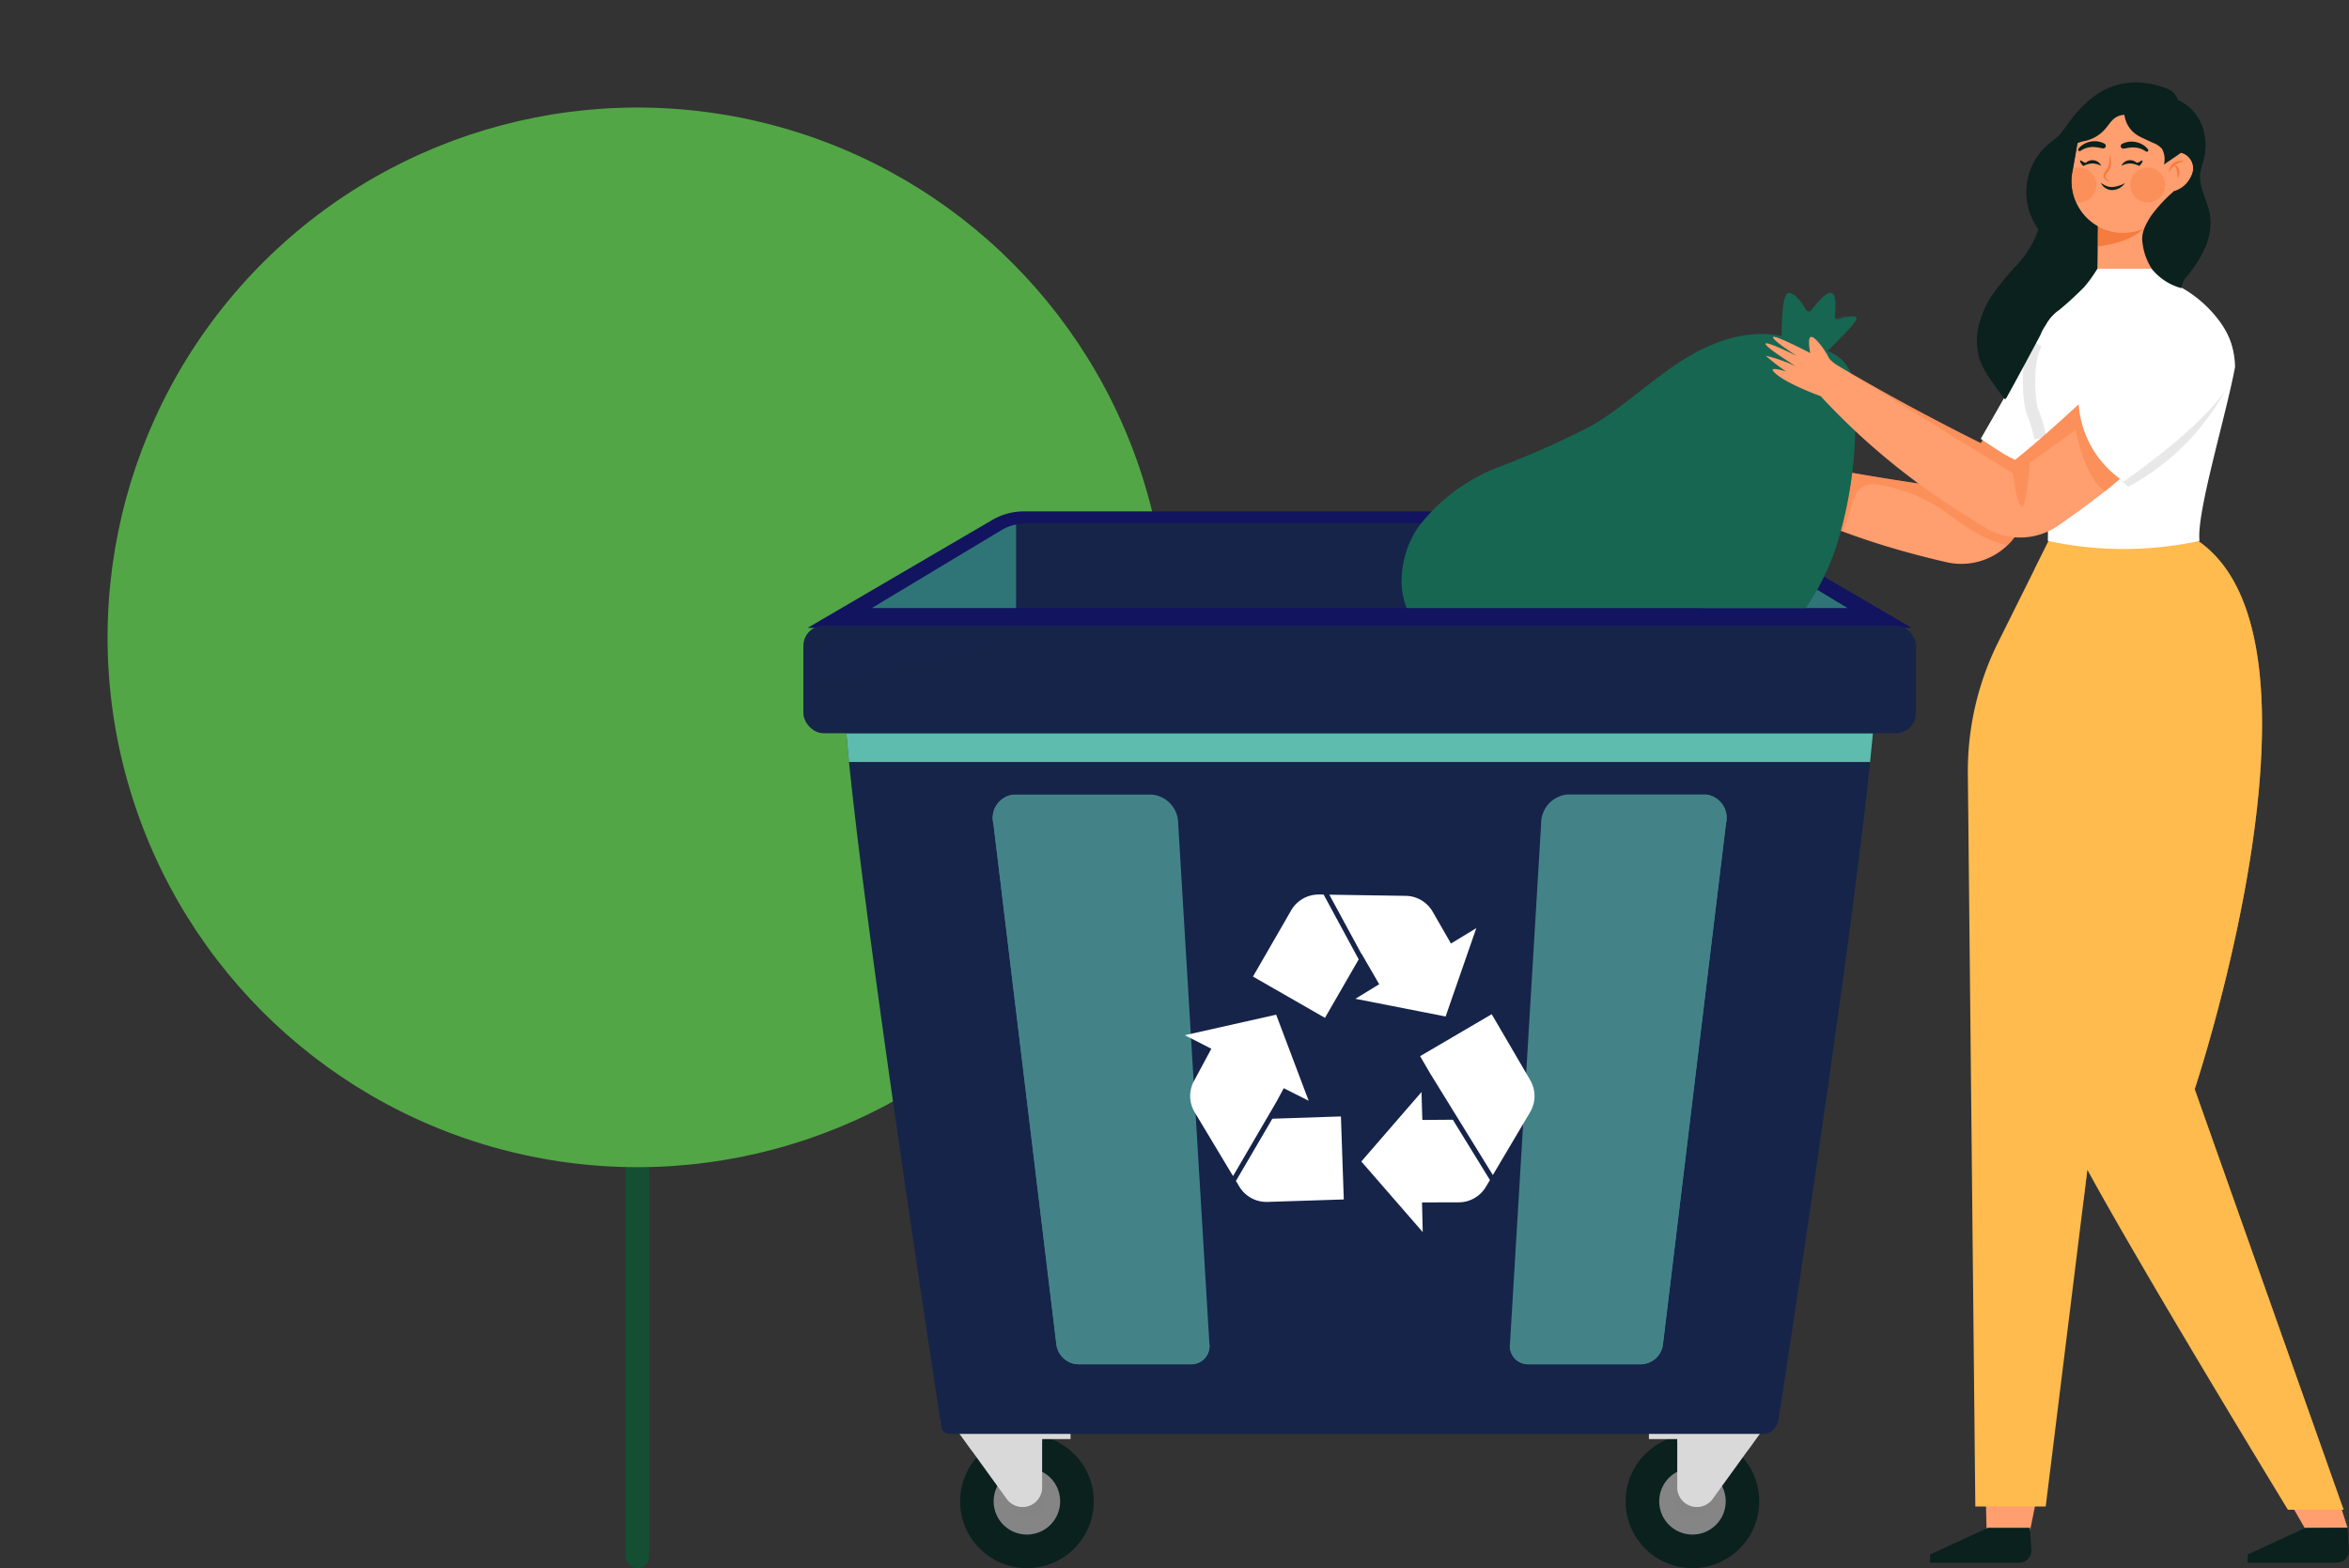 <?xml version="1.0" encoding="UTF-8"?> <svg xmlns="http://www.w3.org/2000/svg" width="190.776" height="127.373" viewBox="0 0 190.776 127.373"><rect x="0" y="0" width="190.776" height="127.373" fill="#333333" stroke="none"/><g id="Group_23943" data-name="Group 23943" transform="translate(-847.225 -5506.567)"><g id="Group_23826" data-name="Group 23826" transform="translate(847.225 5506.567)"><path id="Path_52141" data-name="Path 52141" d="M370.2,778.809a.952.952,0,0,1-.952-.952v-51.18a.952.952,0,1,1,1.9,0v51.18A.952.952,0,0,1,370.2,778.809Z" transform="translate(-318.43 -651.436)" fill="#144f33"></path><circle id="Ellipse_13" data-name="Ellipse 13" cx="43.034" cy="43.034" r="43.034" transform="translate(0 83.765) rotate(-76.717)" fill="#52a646"></circle></g><g id="Group_23824" data-name="Group 23824" transform="translate(23.697 5037.721)"><g id="Group_23799" data-name="Group 23799" transform="translate(888.775 510.384)"><g id="Group_23798" data-name="Group 23798"><g id="Group_23785" data-name="Group 23785" transform="translate(11.677 73.513)"><g id="Group_23781" data-name="Group 23781"><g id="Group_23779" data-name="Group 23779" transform="translate(1.055 1.471)"><circle id="Ellipse_37" data-name="Ellipse 37" cx="5.426" cy="5.426" r="5.426" fill="#0a211d"></circle><path id="Path_52461" data-name="Path 52461" d="M923.243,689.9a2.7,2.7,0,1,1-2.7-2.7A2.7,2.7,0,0,1,923.243,689.9Z" transform="translate(-915.121 -684.476)" fill="#858585"></path><path id="Path_52462" data-name="Path 52462" d="M923.09,691.024a1.421,1.421,0,1,1-1.422-1.421A1.421,1.421,0,0,1,923.09,691.024Z" transform="translate(-916.243 -685.598)" fill="#858585" opacity="0.5" style="mix-blend-mode: multiply;isolation: isolate"></path></g><g id="Group_23780" data-name="Group 23780"><path id="Path_52463" data-name="Path 52463" d="M920.747,681.134h-2.3v3.939a1.59,1.59,0,0,1-2.88.932l-2.876-3.976-1.953-2.707,10-.014Z" transform="translate(-910.734 -679.307)" fill="#d9d9d9"></path><path id="Path_52464" data-name="Path 52464" d="M920.747,681.134h-2.3v.258l-5.756.637-1.953-2.707,10-.014Z" transform="translate(-910.734 -679.307)" fill="#d9d9d9" opacity="0.7" style="mix-blend-mode: multiply;isolation: isolate"></path></g></g><g id="Group_23784" data-name="Group 23784" transform="translate(55.102)"><g id="Group_23782" data-name="Group 23782" transform="translate(0 1.471)"><circle id="Ellipse_38" data-name="Ellipse 38" cx="5.426" cy="5.426" r="5.426" fill="#0a211d"></circle><path id="Path_52465" data-name="Path 52465" d="M1019.488,689.9a2.7,2.7,0,1,0,2.7-2.7A2.7,2.7,0,0,0,1019.488,689.9Z" transform="translate(-1016.758 -684.476)" fill="#858585"></path><path id="Path_52466" data-name="Path 52466" d="M1021.885,691.024a1.421,1.421,0,1,0,1.421-1.421A1.422,1.422,0,0,0,1021.885,691.024Z" transform="translate(-1017.881 -685.598)" fill="#858585" opacity="0.5" style="mix-blend-mode: multiply;isolation: isolate"></path></g><g id="Group_23783" data-name="Group 23783" transform="translate(1.893)"><path id="Path_52467" data-name="Path 52467" d="M1017.915,681.134h2.3v3.939a1.59,1.59,0,0,0,2.88.932l2.876-3.976,1.953-2.707-10-.014Z" transform="translate(-1017.915 -679.307)" fill="#d9d9d9"></path><path id="Path_52468" data-name="Path 52468" d="M1017.915,681.134h2.3v.258l5.756.637,1.953-2.707-10-.014Z" transform="translate(-1017.915 -679.307)" fill="#d9d9d9" opacity="0.7" style="mix-blend-mode: multiply;isolation: isolate"></path></g></g></g><g id="Group_23789" data-name="Group 23789" transform="translate(3.367 14.724)"><g id="Group_23787" data-name="Group 23787"><g id="Group_23786" data-name="Group 23786"><path id="Path_52469" data-name="Path 52469" d="M903.605,628.962h66.223a.648.648,0,0,0,.3-.064,1.515,1.515,0,0,0,.812-1.121c1.148-7.453,6.9-45.123,7.794-57.279a1.624,1.624,0,0,0-1.619-1.745H896.731a1.622,1.622,0,0,0-1.621,1.727c.73,11.416,6.67,50.333,7.839,57.92h0A.665.665,0,0,0,903.605,628.962Z" transform="translate(-895.107 -568.753)" fill="#16244a"></path></g></g><path id="Path_52470" data-name="Path 52470" d="M978.712,574.944c-.065.721-.14,1.5-.23,2.341H895.55c-.08-.848-.155-1.63-.215-2.341Z" transform="translate(-895.214 -571.652)" fill="#6fe2c5" opacity="0.8" style="mix-blend-mode: multiply;isolation: isolate"></path><g id="Group_23788" data-name="Group 23788" transform="translate(5.74 33.61)" opacity="0.5" style="mix-blend-mode: screen;isolation: isolate"><path id="Path_52471" data-name="Path 52471" d="M907,632.291a.576.576,0,0,0-1.095.3c.617,6.4,2.393,23.414,3.912,24.364,1.321.826,18.208.564,28.049.339a.575.575,0,0,0,.063-1.145l-25.278-3.508a.572.572,0,0,1-.487-.466C911.734,649.794,909.465,637.644,907,632.291Z" transform="translate(-905.901 -631.957)" fill="#16244a"></path></g></g><path id="Path_52473" data-name="Path 52473" d="M979.1,550.529H889.419l15.022-8.782a5.1,5.1,0,0,1,2.547-.682h54.529a5.1,5.1,0,0,1,2.547.682Z" transform="translate(-889.077 -541.065)" fill="#121460"></path><g id="Group_23792" data-name="Group 23792" transform="translate(15.416 22.999)" opacity="0.5" style="mix-blend-mode: multiply;isolation: isolate"><g id="Group_23790" data-name="Group 23790" transform="translate(41.963)"><path id="Path_52474" data-name="Path 52474" d="M1007.33,630.591h-9.162a1.477,1.477,0,0,1-1.487-1.6l2.535-42.31a2.358,2.358,0,0,1,2.087-2.368h11.261a1.907,1.907,0,0,1,1.659,2.368L1009.105,629A1.842,1.842,0,0,1,1007.33,630.591Z" transform="translate(-996.677 -584.315)" fill="#6fe2c5"></path><path id="Path_52475" data-name="Path 52475" d="M1014.225,586.684l-5.12,42.309a1.845,1.845,0,0,1-1.774,1.6h-9.166a1.48,1.48,0,0,1-1.485-1.6l0-.042h9.006a1.845,1.845,0,0,0,1.775-1.6l5.119-42.309a2.694,2.694,0,0,0-.01-.731A1.915,1.915,0,0,1,1014.225,586.684Z" transform="translate(-996.677 -584.314)" fill="#6fe2c5" style="mix-blend-mode: multiply;isolation: isolate"></path></g><g id="Group_23791" data-name="Group 23791" transform="translate(0 0.002)"><path id="Path_52476" data-name="Path 52476" d="M933.842,630.591h-9.162A1.842,1.842,0,0,1,922.9,629l-5.117-42.31a1.907,1.907,0,0,1,1.659-2.368h11.261a2.358,2.358,0,0,1,2.087,2.368L935.328,629A1.477,1.477,0,0,1,933.842,630.591Z" transform="translate(-917.765 -584.317)" fill="#6fe2c5"></path><path id="Path_52477" data-name="Path 52477" d="M935.328,628.993v0a1.474,1.474,0,0,1-1.485,1.6h-9.165A1.845,1.845,0,0,1,922.9,629l-5.115-42.309a1.914,1.914,0,0,1,1.611-2.365,2.6,2.6,0,0,0-.014.764L924.5,627.4a1.845,1.845,0,0,0,1.775,1.6Z" transform="translate(-917.766 -584.32)" fill="#6fe2c5" style="mix-blend-mode: multiply;isolation: isolate"></path></g></g><g id="Group_23793" data-name="Group 23793" transform="translate(5.562 0.957)"><path id="Path_52478" data-name="Path 52478" d="M978.473,549.756H899.235l10.557-6.347a3.652,3.652,0,0,1,1.154-.434,5.21,5.21,0,0,1,1.1-.111h53.624a5.3,5.3,0,0,1,1.073.107,3.663,3.663,0,0,1,1.18.438Z" transform="translate(-899.235 -542.864)" fill="#16244a"></path><path id="Path_52479" data-name="Path 52479" d="M910.947,543.072v6.782H899.235l10.557-6.347A3.652,3.652,0,0,1,910.947,543.072Z" transform="translate(-899.235 -542.961)" fill="#48c7a6" opacity="0.5" style="mix-blend-mode: multiply;isolation: isolate"></path><path id="Path_52480" data-name="Path 52480" d="M1037.913,549.85h-11.732v-6.785a3.662,3.662,0,0,1,1.18.438Z" transform="translate(-958.675 -542.958)" fill="#48c7a6" opacity="0.5" style="mix-blend-mode: multiply;isolation: isolate"></path></g><g id="Group_23795" data-name="Group 23795" transform="translate(30.981 31.122)"><g id="Group_23794" data-name="Group 23794"><path id="Path_52481" data-name="Path 52481" d="M966.026,604.856l-2.74,4.75-5.847-3.354,3.1-5.372a2.571,2.571,0,0,1,2.269-1.29l.369,0Z" transform="translate(-951.906 -599.59)" fill="#fff"></path><path id="Path_52482" data-name="Path 52482" d="M981.042,602.328l-2.494,7.178-7.326-1.437,1.932-1.183-1.417-2.449-.009.016-2.625-4.84,6.2.094A2.568,2.568,0,0,1,977.5,601l1.483,2.58Z" transform="translate(-957.369 -599.601)" fill="#fff"></path><path id="Path_52483" data-name="Path 52483" d="M957.092,624.934l-2.023-1.02-.565,1.052-3.554,6.089-3.112-5.18a2.573,2.573,0,0,1-.061-2.543l1.409-2.621-2.15-1.1,7.416-1.667Z" transform="translate(-947.035 -608.186)" fill="#fff"></path><path id="Path_52484" data-name="Path 52484" d="M963.6,640.232l-6.191.2a2.57,2.57,0,0,1-2.293-1.245l-.275-.459,2.957-5.053,5.569-.185Z" transform="translate(-950.691 -615.466)" fill="#fff"></path><path id="Path_52485" data-name="Path 52485" d="M984.434,636.9l-.328.549a2.568,2.568,0,0,1-2.211,1.261l-2.977.008.057,2.408-4.987-5.733,4.889-5.643.065,2.269L981.42,632Z" transform="translate(-959.655 -613.71)" fill="#fff"></path><path id="Path_52486" data-name="Path 52486" d="M991.9,625.829l-3.022,5.1-5.107-8.28-.8-1.376,5.815-3.407,3.125,5.352A2.574,2.574,0,0,1,991.9,625.829Z" transform="translate(-963.863 -608.146)" fill="#fff"></path></g></g><g id="Group_23797" data-name="Group 23797" transform="translate(0 9.282)"><rect id="Rectangle_2769" data-name="Rectangle 2769" width="90.363" height="8.736" rx="1.635" fill="#16244a"></rect><g id="Group_23796" data-name="Group 23796" transform="translate(1.313 1.192)"><path id="Path_52488" data-name="Path 52488" d="M892.305,564.317a.808.808,0,0,1-1.054-.741c-.035-1,.053-2.323.735-2.5,1.112-.292,11.884-.527,12.82,0C905.636,561.54,895.708,563.242,892.305,564.317Z" transform="translate(-891.245 -560.761)" fill="#16244a" opacity="0.6" style="mix-blend-mode: screen;isolation: isolate"></path></g></g></g></g><g id="Group_23823" data-name="Group 23823" transform="translate(937.363 475.54)"><g id="Group_23804" data-name="Group 23804" transform="translate(42.907 37.099)"><g id="Group_23800" data-name="Group 23800" transform="translate(25.791 74.054)"><path id="Path_52489" data-name="Path 52489" d="M1111.245,684.565c2.2,3.779,3.659,6.315,3.659,6.315l3.452-.067q-1.007-3.2-2.046-6.248Z" transform="translate(-1110.228 -684.565)" fill="#ff9e6e"></path><path id="Path_52490" data-name="Path 52490" d="M1114.047,696.315l-4.7,2.173-.017.66h7.27a.977.977,0,0,0,.97-1.03l-.112-1.8Z" transform="translate(-1109.333 -690.067)" fill="#0a211d"></path></g><g id="Group_23801" data-name="Group 23801" transform="translate(0 74.054)"><path id="Path_52491" data-name="Path 52491" d="M1069.167,684.565c.073,2.855.134,5.121.172,6.537h3.515q.711-3.443,1.289-6.537Z" transform="translate(-1064.735 -684.565)" fill="#ff9e6e"></path><path id="Path_52492" data-name="Path 52492" d="M1065.547,696.315l-4.7,2.173-.017.66h7.27a.977.977,0,0,0,.97-1.03l-.112-1.8Z" transform="translate(-1060.833 -690.067)" fill="#0a211d"></path></g><g id="Group_23803" data-name="Group 23803" transform="translate(3.074)"><path id="Path_52493" data-name="Path 52493" d="M1097.133,624.145h-4.52s-11.683-19.165-16.293-27.625l-.3,2.473-3.079,24.887h-5.716l-.606-59.494a23.5,23.5,0,0,1,2.457-10.7l2.962-5.95,1.207-2.425,2.223.106h7.179l-.016.117c1.5-.059,2.638-.117,2.638-.117,11.927,8.083-.229,44.568-.229,44.568Z" transform="translate(-1066.614 -545.305)" fill="#ffbb4d"></path><g id="Group_23802" data-name="Group 23802" transform="translate(4.792)"><path id="Path_52494" data-name="Path 52494" d="M1080.54,610.117l-.3,2.473c-1.51-2.451-3.994-6.615-4.541-8.349-.787-2.489,5.4-29.114,5.578-29.9-.08.659-2.8,21.728-3.318,26.573C1077.423,605.836,1080.54,610.117,1080.54,610.117Z" transform="translate(-1075.626 -558.902)" fill="#ffbb4d" opacity="0.6" style="mix-blend-mode: multiply;isolation: isolate"></path><path id="Path_52495" data-name="Path 52495" d="M1082.451,609.869l-.886-1.567a14.334,14.334,0,0,1-1.738-8.934l3.362-25.552" transform="translate(-1077.535 -558.654)" fill="none" stroke="#ffbb4d" stroke-miterlimit="10" stroke-width="1" style="mix-blend-mode: screen;isolation: isolate"></path><path id="Path_52496" data-name="Path 52496" d="M1101.906,624.145h-.516c-.787-1.6-1.26-3.334-1.9-5a91.044,91.044,0,0,0-4.217-8.4,59.294,59.294,0,0,1-5.483-16.043,5.881,5.881,0,0,0-.915-2.616,1.912,1.912,0,0,0-2.467-.6,7.228,7.228,0,0,0,1.026-2,5.49,5.49,0,0,1-1.861-1.079,6.79,6.79,0,0,1,2.643.112c3.492-8.667,4.293-17.9,4.16-25.252a15.28,15.28,0,0,0-12.8-14.766l-.113-.019a10.988,10.988,0,0,1-2.654-.75l1.207-2.425,2.223.106h7.179l-.016.117c1.5-.059,2.638-.117,2.638-.117,11.927,8.083-.229,44.568-.229,44.568Z" transform="translate(-1076.178 -545.305)" fill="#ffbb4d" opacity="0.6" style="mix-blend-mode: multiply;isolation: isolate"></path></g></g></g><g id="Group_23812" data-name="Group 23812" transform="translate(0 10.206)"><g id="Group_23805" data-name="Group 23805" transform="translate(22.589 7.411)"><path id="Path_52497" data-name="Path 52497" d="M1058.376,514.185c-.979,1.861-2.17,4.105-3.387,6.232-.984,1.723-1.978,3.366-2.888,4.68q-1.093,1.571-2.3,3.169a4.764,4.764,0,0,1-.532.6,5.4,5.4,0,0,1-5,1.4q-1.5-.343-3.01-.755c-1.8-.489-3.59-1.058-5.36-1.718-.846-.308-1.686-.643-2.515-.994a48.567,48.567,0,0,1-5.169-2.552c-1.143-.053-3.563-.229-4.329-.771-.223-.165.319-.271,1.053-.271a15.843,15.843,0,0,1-1.989-.707,14.068,14.068,0,0,1,2.606.058s-2.872-.712-2.925-.978c-.042-.25,2.42.112,2.723.154-.271-.074-2.271-.6-2.3-.846-.032-.266,3.265.282,3.265.282s-.675-1.186-.308-1.276,1.473.76,1.84,1.154a2.1,2.1,0,0,0,.755.367V521.4s1.978.473,5.286,1.106c2.813.542,6.594,1.191,10.938,1.766,1.281-1.952,2.9-4.749,4.493-7.652,1.047-1.893,2.084-3.834,3.02-5.61a3.373,3.373,0,0,1,4.722-1.329c.021.016.043.027.059.037A3.382,3.382,0,0,1,1058.376,514.185Z" transform="translate(-1022.625 -508.917)" fill="#ff9e6e"></path><path id="Path_52498" data-name="Path 52498" d="M1064.457,526.952c-.984,1.723-1.978,3.366-2.888,4.68q-1.093,1.571-2.3,3.169a4.763,4.763,0,0,1-.532.6c-1.385-.124-3.228-1.3-4.685-2.4a13.056,13.056,0,0,0-6.044-2.524h0a1.582,1.582,0,0,0-1.726,1.069l-.919,2.78c-.845-.308-1.686-.643-2.515-.994l.505-4.286c2.813.542,6.594,1.191,10.938,1.765,1.282-1.952,2.9-4.749,4.493-7.652Z" transform="translate(-1032.093 -515.451)" fill="#f57b3f" opacity="0.4"></path><path id="Path_52499" data-name="Path 52499" d="M1068.59,520s4.52,3.146,6.2,3.279c0,0,5.5-8.242,5.716-10.768s-1.816-4.342-4.786-3.722a8.775,8.775,0,0,0-2.393,2.748C1072.578,513.089,1068.59,520,1068.59,520Z" transform="translate(-1044.147 -508.668)" fill="#fff"></path></g><g id="Group_23806" data-name="Group 23806" transform="translate(56.488 0)"><rect id="Rectangle_2770" data-name="Rectangle 2770" width="4.632" height="6.141" transform="translate(4.632 6.182) rotate(-179.495)" fill="#ff9e6e"></rect><path id="Path_52500" data-name="Path 52500" d="M1086.445,496.927l-.017,1.951s2.874-.273,3.95-1.686Z" transform="translate(-1086.398 -495.759)" fill="#f57b3f"></path></g><g id="Group_23808" data-name="Group 23808" transform="translate(0 6.881)"><path id="Path_52501" data-name="Path 52501" d="M1014.716,512.406a3.176,3.176,0,0,1,2.127,2.675,33.49,33.49,0,0,1-1.09,12.135,19.851,19.851,0,0,1-2.781,6.057H980.556a6.006,6.006,0,0,1-.41-2.233,7.826,7.826,0,0,1,1.34-4.323,14.914,14.914,0,0,1,6.53-4.882,73.591,73.591,0,0,0,7.54-3.355c2.648-1.553,4.871-3.738,7.466-5.371,2.377-1.5,5.291-2.521,7.987-1.909,0-1.547.1-3.584.606-3.515.564.074,1.1.883,1.372,1.372a.259.259,0,0,0,.436.027c.41-.542,1.223-1.531,1.638-1.4s.34,1.25.271,1.877a.27.27,0,0,0,.112.25.257.257,0,0,0,.234.032,4.5,4.5,0,0,1,.947-.245c.229-.027.409-.005.463.112a.01.01,0,0,1,0,.016C1017.146,510,1015.8,511.354,1014.716,512.406Z" transform="translate(-980.146 -507.672)" fill="#176652"></path><path id="Path_52502" data-name="Path 52502" d="M1016.843,516.764a33.486,33.486,0,0,1-1.09,12.135,19.848,19.848,0,0,1-2.781,6.057H980.556a6.006,6.006,0,0,1-.41-2.233c7.392-1.867,15.214,1.01,22.85.5a3.389,3.389,0,0,0-.792-1.856c1.3.144,2.6.282,3.9.425l.287-5.344a.846.846,0,0,1,.133-.489c.324-.393.925.074,1.218.495a4.963,4.963,0,0,0,1.691,1.68,2.15,2.15,0,0,0,2.281-.085,3,3,0,0,0,.861-1.489,18.305,18.305,0,0,0-.58-12.7c.564-.128,1.127-.255,1.686-.388a5.36,5.36,0,0,1,1.569-1.867c.064-.037.128-.074.191-.106a2.085,2.085,0,0,1,1.181-.213,1.394,1.394,0,0,1,.463.128c.058.271-1.287,1.627-2.372,2.68A3.175,3.175,0,0,1,1016.843,516.764Z" transform="translate(-980.146 -509.355)" fill="#176652" opacity="0.5" style="mix-blend-mode: multiply;isolation: isolate"></path><g id="Group_23807" data-name="Group 23807" transform="translate(13.588 5.119)" opacity="0.5"><path id="Path_52503" data-name="Path 52503" d="M1006.455,524.728c-.459.231-1,.777-.643,1.15a.78.78,0,0,0,.341.181c2.469.8,5.173.284,7.625-.566,2.58-.893,5.206-2.322,6.365-4.794a2.9,2.9,0,0,0,.327-1.324c-.138-3.466-4.539-1.878-5.845-.344C1012.483,521.546,1009.387,523.25,1006.455,524.728Z" transform="translate(-1005.698 -517.299)" fill="#176652" opacity="0.5" style="mix-blend-mode: screen;isolation: isolate"></path><path id="Path_52504" data-name="Path 52504" d="M1016.866,522.953c-.239.162-.5.505-.275.688a.445.445,0,0,0,.2.077,6.846,6.846,0,0,0,4.213-.868,5.849,5.849,0,0,0,3.2-3.136,1.63,1.63,0,0,0,.087-.763c-.328-1.923-2.669-.719-3.286.232A14.4,14.4,0,0,1,1016.866,522.953Z" transform="translate(-1010.758 -517.593)" fill="#176652" opacity="0.5" style="mix-blend-mode: screen;isolation: isolate"></path></g></g><g id="Group_23809" data-name="Group 23809" transform="translate(50.939 4.931)"><path id="Path_52505" data-name="Path 52505" d="M1092.685,511.986a6.267,6.267,0,0,0-1.182-3.613,9.857,9.857,0,0,0-3.974-3.247,6.027,6.027,0,0,1-1.573-1.12h-4.461s-2.418,2.558-3.659,3.8a8.661,8.661,0,0,0-1.418,8.154c1.24,3.1,1.063,10.148,1.063,10.148a29.164,29.164,0,0,0,12.319,0C1089.533,523.851,1091.933,516.03,1092.685,511.986Z" transform="translate(-1075.938 -504.005)" fill="#fff"></path><path id="Path_52506" data-name="Path 52506" d="M1076.889,523.088a11.469,11.469,0,0,0-.6-2.061c-.332-.7-.6-4.121.266-5.65" transform="translate(-1075.956 -509.33)" fill="none" stroke="#e8e8e8" stroke-miterlimit="10" stroke-width="1"></path></g><g id="Group_23811" data-name="Group 23811" transform="translate(29.55 8.031)"><g id="Group_23810" data-name="Group 23810"><path id="Path_52507" data-name="Path 52507" d="M1072.27,517.6a2.989,2.989,0,0,1-.276.3c-2.515,2.462-5.956,5.754-8.71,7.95-.213.17-.425.335-.633.489-1.01.771-2.069,1.542-3.164,2.3a5.429,5.429,0,0,1-5.887.186c-.877-.532-1.755-1.079-2.627-1.654a56.164,56.164,0,0,1-10.774-9.045c-1.069-.4-3.313-1.313-3.877-2.069-.165-.223.383-.16,1.08.064a15.883,15.883,0,0,1-1.67-1.287,13.243,13.243,0,0,1,2.436.851c-.271-.17-2.489-1.569-2.451-1.819s2.292.867,2.547.989c-.218-.138-1.984-1.276-1.936-1.521.053-.261,3.021,1.282,3.021,1.282s-.276-1.34.1-1.308,1.165,1.181,1.393,1.664a1.015,1.015,0,0,0,.234.282,2.164,2.164,0,0,0,.2.165c.053.048.112.09.175.138v-.005s.356.218,1.026.612l.037.021c2.069,1.212,7.025,4.031,13.475,7.115,3.015-2.409,7.6-6.743,11.247-10.29a3.11,3.11,0,0,1,.686-.51,3.365,3.365,0,0,1,4.217.713.347.347,0,0,1,.042.048A3.383,3.383,0,0,1,1072.27,517.6Z" transform="translate(-1035.715 -510.874)" fill="#ff9e6e"></path><path id="Path_52508" data-name="Path 52508" d="M1078.254,517.989a2.929,2.929,0,0,1-.277.3c-2.515,2.462-5.956,5.754-8.71,7.95-1.675-1.117-2.377-4.972-2.377-4.972l-3.722,2.659s-.266,3.68-.665,3.547-.707-2.7-.707-2.7l-13.3-8.195c2.068,1.212,7.025,4.031,13.475,7.115,3.015-2.409,7.6-6.743,11.247-10.29a3.115,3.115,0,0,1,.686-.51C1075.217,514.379,1077.18,516.7,1078.254,517.989Z" transform="translate(-1041.7 -511.267)" fill="#f57b3f" opacity="0.4"></path><path id="Path_52509" data-name="Path 52509" d="M1083.506,517.179s7.356-7.932,9.617-7.312a4.586,4.586,0,0,1,2.437,6.47c-1.418,2.7-8.375,7.667-8.375,7.667A8.21,8.21,0,0,1,1083.506,517.179Z" transform="translate(-1058.092 -509.833)" fill="#fff"></path></g><path id="Path_52510" data-name="Path 52510" d="M1089.756,529.705l.355.222s6.071-4.121,8.286-7.445a19.525,19.525,0,0,1-7.932,7.888Z" transform="translate(-1061.019 -515.756)" fill="#e8e8e8"></path></g></g><g id="Group_23822" data-name="Group 23822" transform="translate(46.72)"><g id="Group_23821" data-name="Group 23821" transform="translate(7.681 0.482)"><path id="Path_52511" data-name="Path 52511" d="M1091.378,481.674c-.021-.006-.043-.006-.065-.011l.051-.288a4.2,4.2,0,0,0-3.4-4.866l-.037-.005a4.191,4.191,0,0,0-4.818,3.409l-.441,2.5-.1.569-.053.282a4.16,4.16,0,0,0,.127,1.973,3.6,3.6,0,0,0,.17.452,4.186,4.186,0,0,0,7.943-.884,2.256,2.256,0,0,0,1.532-1.513A1.31,1.31,0,0,0,1091.378,481.674Z" transform="translate(-1082.448 -476.447)" fill="#ff9e6e"></path><g id="Group_23820" data-name="Group 23820" transform="translate(0 4.299)"><g id="Group_23813" data-name="Group 23813" transform="translate(7.941 1.578)"><path id="Path_52512" data-name="Path 52512" d="M1098.606,487.526a1.041,1.041,0,0,0-.433-.011,1.1,1.1,0,0,0-.416.158.838.838,0,0,0-.3.34.755.755,0,0,0-.071.432,1.672,1.672,0,0,1,.2-.354,1.16,1.16,0,0,1,.28-.255A2.905,2.905,0,0,1,1098.606,487.526Z" transform="translate(-1097.381 -487.498)" fill="#f57b3f"></path><path id="Path_52513" data-name="Path 52513" d="M1098.345,489.206a.809.809,0,0,0,.141-.657.628.628,0,0,0-.176-.312.538.538,0,0,0-.31-.148,1.4,1.4,0,0,1,.193.244.966.966,0,0,1,.1.262A3.118,3.118,0,0,1,1098.345,489.206Z" transform="translate(-1097.671 -487.775)" fill="#f57b3f"></path></g><g id="Group_23819" data-name="Group 23819" transform="translate(0.543)"><path id="Path_52514" data-name="Path 52514" d="M1088.891,490.906a2.621,2.621,0,0,1-1,.319,1.109,1.109,0,0,1-.487-.079,2.47,2.47,0,0,1-.475-.258,1.072,1.072,0,0,0,.389.429.979.979,0,0,0,.584.153A1.313,1.313,0,0,0,1088.891,490.906Z" transform="translate(-1085.088 -487.508)" fill="#0a211d"></path><path id="Path_52515" data-name="Path 52515" d="M1087.879,486.557a5.529,5.529,0,0,0-.081.628.982.982,0,0,1-.175.542l-.181.258a.5.5,0,0,0-.1.352.565.565,0,0,0,.514.4c-.18-.1-.359-.254-.364-.415s.173-.3.293-.482a.957.957,0,0,0,.163-.649A5.3,5.3,0,0,0,1087.879,486.557Z" transform="translate(-1085.28 -485.48)" fill="#f57b3f"></path><g id="Group_23818" data-name="Group 23818"><path id="Path_52516" data-name="Path 52516" d="M1092.183,485.207a1.5,1.5,0,0,0-.435-.379,1.647,1.647,0,0,0-.541-.208,1.7,1.7,0,0,0-1.127.142.208.208,0,0,0,.129.389l.012,0c.16-.027.311-.06.463-.077a2.321,2.321,0,0,1,.455-.014,1.9,1.9,0,0,1,.448.1,1.794,1.794,0,0,1,.414.213l.013.01a.123.123,0,0,0,.169-.175Z" transform="translate(-1086.512 -484.554)" fill="#0a211d"></path><path id="Path_52517" data-name="Path 52517" d="M1083.676,485.3a1.776,1.776,0,0,1,.417-.206,1.9,1.9,0,0,1,.449-.093,2.331,2.331,0,0,1,.455.022c.151.02.3.056.461.085l.012,0a.208.208,0,0,0,.136-.387,1.7,1.7,0,0,0-1.124-.162,1.646,1.646,0,0,0-.544.2,1.5,1.5,0,0,0-.441.372.122.122,0,0,0,.165.178Z" transform="translate(-1083.469 -484.531)" fill="#0a211d"></path><g id="Group_23815" data-name="Group 23815" transform="translate(3.51 1.536)"><g id="Group_23814" data-name="Group 23814" transform="translate(1.156 0.019)"><path id="Path_52518" data-name="Path 52518" d="M1092.521,487.9c.095-.029.12-.1.169-.16a.711.711,0,0,0,.11-.195.062.062,0,0,0-.107-.061l0,0a.922.922,0,0,1-.448.191Z" transform="translate(-1092.242 -487.456)" fill="#0a211d"></path></g><path id="Path_52519" data-name="Path 52519" d="M1090.069,487.879a.781.781,0,0,1,.718-.459.768.768,0,0,1,.433.136.823.823,0,0,1,.286.323,1.952,1.952,0,0,0-.721-.194A1.638,1.638,0,0,0,1090.069,487.879Z" transform="translate(-1090.069 -487.42)" fill="#0a211d"></path></g><g id="Group_23817" data-name="Group 23817" transform="translate(0.153 1.536)"><g id="Group_23816" data-name="Group 23816" transform="translate(0 0.019)"><path id="Path_52520" data-name="Path 52520" d="M1084.04,487.9c-.095-.029-.12-.1-.169-.16a.726.726,0,0,1-.11-.195.062.062,0,0,1,.107-.061l0,0a.919.919,0,0,0,.448.191Z" transform="translate(-1083.756 -487.456)" fill="#0a211d"></path></g><path id="Path_52521" data-name="Path 52521" d="M1085.722,487.879a1.637,1.637,0,0,0-.717-.194,1.957,1.957,0,0,0-.721.194.829.829,0,0,1,.287-.323.767.767,0,0,1,.433-.136A.782.782,0,0,1,1085.722,487.879Z" transform="translate(-1084.003 -487.42)" fill="#0a211d"></path></g></g></g><path id="Path_52522" data-name="Path 52522" d="M1091.44,489.96a1.413,1.413,0,1,0,1.425-1.4A1.412,1.412,0,0,0,1091.44,489.96Z" transform="translate(-1086.658 -486.418)" fill="#f57b3f" opacity="0.4"></path><path id="Path_52523" data-name="Path 52523" d="M1084.473,489.985a1.42,1.42,0,0,1-1.425,1.4,1.182,1.182,0,0,1-.239-.027,3.6,3.6,0,0,1-.17-.452,4.16,4.16,0,0,1-.127-1.973l.053-.282a1.316,1.316,0,0,1,.505-.1A1.422,1.422,0,0,1,1084.473,489.985Z" transform="translate(-1082.448 -486.415)" fill="#f57b3f" opacity="0.4"></path></g></g><path id="Path_52524" data-name="Path 52524" d="M1086.914,486.189c-.213-1.133-.941-2.2-.766-3.339a7.693,7.693,0,0,1,.229-.851,4.7,4.7,0,0,0-.08-2.925,3.689,3.689,0,0,0-1.978-2.106,1.419,1.419,0,0,0-.872-.925c-5.7-2.151-8.088,3.26-8.833,3.866-.309.255-.633.489-.931.76a5.131,5.131,0,0,0-.686,6.8,7.887,7.887,0,0,1-1.712,2.861,22.765,22.765,0,0,0-2.106,2.579,7.782,7.782,0,0,0-.861,1.829,5.246,5.246,0,0,0-.09,3.292,6.875,6.875,0,0,0,.835,1.574c.388.574.8,1.138,1.229,1.686.037-.048.074-.09.117-.138.941-1.707,1.888-3.462,2.755-5.1a3.724,3.724,0,0,1,.42-.787.2.2,0,0,1,.037-.064,3.3,3.3,0,0,1,1.058-1.17,27.142,27.142,0,0,0,2.026-1.856,10.6,10.6,0,0,0,1.074-1.489h.005l.032-3.456a4.186,4.186,0,0,1-1.771-1.957,3.561,3.561,0,0,1-.17-.452,4.16,4.16,0,0,1-.128-1.973l.053-.282.1-.569.267-1.515c.009,0,.017-.012.026-.016a3.316,3.316,0,0,1,.667-.187,3.046,3.046,0,0,0,1.55-.941c.216-.246.392-.526.624-.757a1.371,1.371,0,0,1,.951-.405,2.3,2.3,0,0,0,.993,1.616,4.526,4.526,0,0,0,.624.329l.741.343a1.712,1.712,0,0,1,.692.472,1.731,1.731,0,0,1,.157,1.275l1.088-.743c.1-.069.2-.14.3-.216a.288.288,0,0,1,.039.006,1.268,1.268,0,0,1,.707.505,1.055,1.055,0,0,1,.1.165.642.642,0,0,1,.074.175.586.586,0,0,1,.043.165c0,.005.005.011.005.021a1.288,1.288,0,0,1-.027.585,1.8,1.8,0,0,1-.213.468.04.04,0,0,0-.011.021,2.036,2.036,0,0,1-1.308,1.026,11.887,11.887,0,0,0-1.531,1.585,5.544,5.544,0,0,0-.861,1.43v.005a2.244,2.244,0,0,0-.165.947,4.963,4.963,0,0,0,.808,2.372,4.661,4.661,0,0,0,2.377,1.526,1.67,1.67,0,0,1,.468-.989,9.917,9.917,0,0,0,1.473-2.35A4.831,4.831,0,0,0,1086.914,486.189Z" transform="translate(-1068.003 -475.54)" fill="#0a211d"></path></g></g></g></g></svg> 